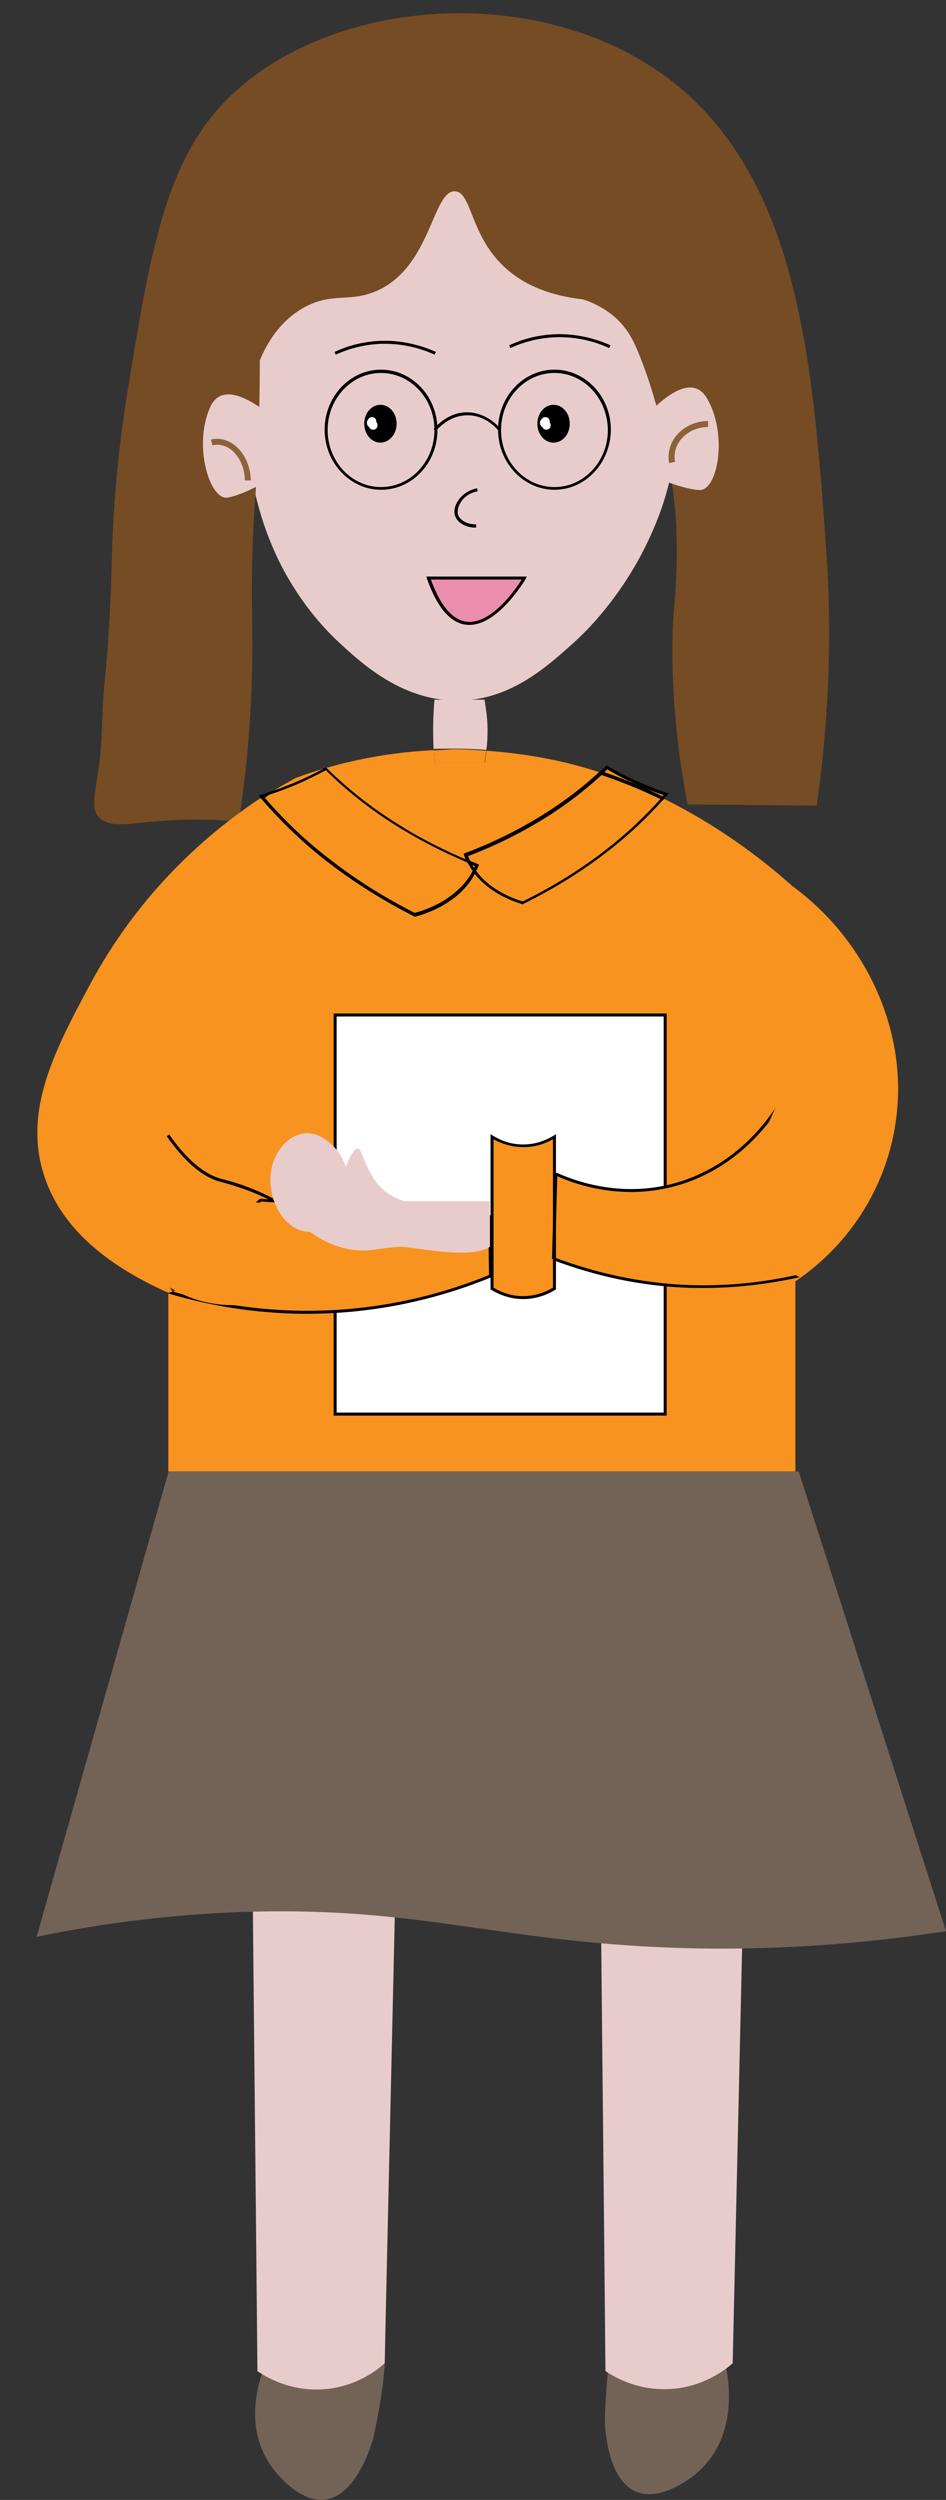 <?xml version="1.0" encoding="utf-8"?>
<!-- Generator: Adobe Illustrator 18.1.1, SVG Export Plug-In . SVG Version: 6.00 Build 0)  -->
<svg xmlns="http://www.w3.org/2000/svg" xmlns:xlink="http://www.w3.org/1999/xlink" x="0px" y="0px" viewBox="0 0 315.3 832.5" xml:space="preserve">
<rect x="0" y="0" width="315.3" height="832.5" fill="#333333" stroke="none"/>
<path fill="#736357" d="M91.3,781.5c0,0-16.5,26.6,4,45.3c20.5,18.7,29.1-14.9,29.1-14.9s8.8-37.3,0.2-40.2S91.3,781.5,91.3,781.5z" />
<path fill="#736357" d="M241.1,784.6c0,0,9.6,29.8-14.8,43s-24.7-21.5-24.7-21.5s0.5-38.3,9.5-39.1S241.1,784.6,241.1,784.6z" />
<path fill="#E8CCCC" d="M84.2,627c0.5,54.2,1.1,108.4,1.6,162.6c2.3,1.6,10.8,7,22.5,6c10.7-0.9,17.7-6.6,19.9-8.6   c1.2-52.8,2.4-105.6,3.6-158.4L84.2,627z" />
<path fill="#E8CCCC" d="M200.2,627c0.5,54.2,1.1,108.4,1.6,162.6c2.6,1.7,10,6.3,20.5,6c11.9-0.3,19.7-6.7,21.9-8.6   c1.2-52.8,2.4-105.6,3.6-158.4L200.2,627z" />
<path fill="#E8CCCC" d="M87.3,77.1c-5.1,21.4-5.9,39.5-5.7,51.5c0.2,15.8,0.8,35.7,10.7,56.8c2.2,4.7,8.8,17.7,21.3,29.1   c7.4,6.8,21,19.2,39.7,18.8c17.1-0.4,29.1-11.3,38.7-20c2.4-2.2,16.4-15.2,25.7-36.9c3.1-7.1,4.5-12.6,5-14.4   c2.5-9.9,3-18.9,2.9-28.9c-0.2-13.5-1.9-38.6-5.7-48.7C209.8,57.8,154.4,51.1,87.3,77.1z" />
<path fill="#754C24" d="M69.7,39.9C54,60.2,49.2,89.4,42.6,129.7c-3.7,22.6-4.9,41.7-5.3,55.2c-0.4,18.7-1.5,33.1-2.5,43   c-0.9,9-0.6,18.1-1.8,27c-1.3,9.5-2.8,14.4,0,17.3c3.3,3.3,8.5,2.3,17.9,1.4c6.7-0.6,16.5-1.1,28.7-0.1c2.2-14.2,3.2-25.8,3.7-33.6   c1.9-28.5-0.5-40.1,1.6-71.7c0.3-3.8,0.7-10,1.1-19.2c0.4-10,0.6-19.6,0.6-29c2.2-5.3,6.3-12.7,14.2-17.3c9.6-5.6,15.5-1.8,24.7-5.8   c18.3-8,18.6-33.6,26.2-33.2c5.6,0.4,4.9,14.5,16.4,25.2c8,7.5,18.4,9.9,26.2,10.8c2.5,0.8,7.5,2.7,12,7.2c3.2,3.3,4.9,6.8,6,9.4   c11.9,28.1,13.1,59,13.1,59c0.9,24-1.9,25.6-1.2,48.3c0.6,19.1,3.1,34.6,5,44.3c14.3,0.1,28.6,0.2,43,0.4c3-20.9,5.7-50.8,3.1-86.3   c-4.4-60.9-8.9-122.7-52.3-155.7C176.7-8.6,100.6-0.1,69.7,39.9z" />
<path d="M144.8,118.1c-5.6-2.6-11.8-3.8-17.8-3.6c-5.2,0.2-10.3,1.4-15.1,3.6l-0.4-0.9c4.9-2.3,10.1-3.5,15.5-3.7   c6.2-0.2,12.5,1.1,18.3,3.7L144.8,118.1z" />
<path d="M203,115.9c-5.6-2.6-11.8-3.8-17.8-3.6c-5.2,0.2-10.3,1.4-15.1,3.6l-0.4-0.9c4.9-2.3,10.1-3.5,15.5-3.7   c6.2-0.2,12.5,1.1,18.3,3.7L203,115.9z" />
<path d="M127,163.1c-10.3,0-18.8-9-18.8-20c0-11,8.4-20,18.8-20s18.8,9,18.8,20C145.8,154.2,137.4,163.1,127,163.1z M127,124.2   c-9.8,0-17.8,8.5-17.8,19c0,10.5,8,19,17.8,19s17.8-8.5,17.8-19C144.8,132.7,136.8,124.2,127,124.2z" />
<g>
	<ellipse cx="126.8" cy="141.1" rx="5" ry="5.9" />
	<path d="M126.8,147.4c-3,0-5.4-2.8-5.4-6.3s2.4-6.3,5.4-6.3s5.4,2.8,5.4,6.3S129.7,147.4,126.8,147.4z M126.8,135.5    c-2.6,0-4.7,2.5-4.7,5.6c0,3.1,2.1,5.6,4.7,5.6c2.6,0,4.7-2.5,4.7-5.6C131.5,138,129.4,135.5,126.8,135.5z" />
</g>
<g>
	<g>
		<path fill="#FFFFFF" d="M124.4,143.1c1.9,0,1.9-3,0-3C122.4,140.1,122.4,143.1,124.4,143.1L124.4,143.1z" />
	</g>
</g>
<g>
	<g>
		<path fill="#FFFFFF" d="M123.7,142.3c1.9,0,1.9-3,0-3C121.8,139.3,121.8,142.3,123.7,142.3L123.7,142.3z" />
	</g>
</g>
<g>
	<g>
		<path fill="#FFFFFF" d="M124,141.9c1.9,0,1.9-3,0-3C122.1,138.9,122.1,141.9,124,141.9L124,141.9z" />
	</g>
</g>
<path d="M184.8,163.1c-10.3,0-18.8-9-18.8-20c0-11,8.4-20,18.8-20s18.8,9,18.8,20C203.5,154.2,195.1,163.1,184.8,163.1z    M184.8,124.2c-9.8,0-17.8,8.5-17.8,19c0,10.5,8,19,17.8,19s17.8-8.5,17.8-19C202.5,132.7,194.6,124.2,184.8,124.2z" />
<g>
	<ellipse cx="184.5" cy="141.1" rx="5" ry="5.9" />
	<path d="M184.5,147.4c-3,0-5.4-2.8-5.4-6.3s2.4-6.3,5.4-6.3c3,0,5.4,2.8,5.4,6.3S187.5,147.4,184.5,147.4z M184.5,135.5    c-2.6,0-4.7,2.5-4.7,5.6c0,3.1,2.1,5.6,4.7,5.6c2.6,0,4.7-2.5,4.7-5.6C189.2,138,187.1,135.5,184.5,135.5z" />
</g>
<g>
	<g>
		<path fill="#FFFFFF" d="M182.1,143.1c1.9,0,1.9-3,0-3C180.2,140.1,180.2,143.1,182.1,143.1L182.1,143.1z" />
	</g>
</g>
<g>
	<g>
		<path fill="#FFFFFF" d="M181.4,142.3c1.9,0,1.9-3,0-3C179.5,139.3,179.5,142.3,181.4,142.3L181.4,142.3z" />
	</g>
</g>
<g>
	<g>
		<path fill="#FFFFFF" d="M181.8,141.9c1.9,0,1.9-3,0-3C179.8,138.9,179.8,141.9,181.8,141.9L181.8,141.9z" />
	</g>
</g>
<path d="M166.2,143.5c-1-1.3-4.9-5.4-10.7-5.2c-5.3,0.1-8.9,3.7-10.2,5.2l-0.8-0.6c1.4-1.6,5.2-5.5,10.9-5.6   c6.2-0.1,10.4,4.2,11.5,5.6L166.2,143.5z" />
<path d="M158.4,175.7c-3.3,0-6.2-1.8-6.8-4.2c-0.4-1.4,0-3.2,1.1-4.8c1.4-2.1,3.7-3.6,6.3-4.1l0.2,1c-2.3,0.4-4.4,1.7-5.6,3.6   c-0.9,1.4-1.2,2.9-1,4c0.5,2,3.2,3.5,6.1,3.4l0,1C158.6,175.7,158.5,175.7,158.4,175.7z" />
<g>
	<path fill="#EB8DAC" d="M142.8,193h31.9C174.8,193,154.8,227,142.8,193z" />
	<path d="M156.4,208.1c-5.7,0-10.5-5.2-14.1-15.4l-0.2-0.7h33.5l-0.4,0.8C174.8,193.4,166.1,208.1,156.4,208.1z M143.6,193    c3.4,9.4,7.8,14.1,12.9,14.1c7.9,0,15.5-11.1,17.4-14.1H143.6z" />
</g>
<path fill="#E8CCCC" d="M211.7,142.8c0,0,16.8-22.2,23.9-10.2c7.1,12,3.6,30.9-2.5,30.6c-6.1-0.4-14.9-4.4-14.9-4.4L211.7,142.8z" />
<path fill="#E8CCCC" d="M94.9,142.6c0,0-19.3-19.8-24.9-6.9c-5.7,12.9,0,31.2,6,30s14.3-6.3,14.3-6.3L94.9,142.6z" />
<path fill="#8C6239" d="M223,154.2c-0.2-1.1-0.7-4.9,2-8.6c2.5-3.4,6.7-5.4,11-5.4l0,2c-3.7,0-7.3,1.7-9.4,4.6c-2.2,3-1.8,6.1-1.6,7   L223,154.2z" />
<path fill="#8C6239" d="M81.6,160c0-4-1.7-7.9-4.4-10.1c-2.8-2.3-5.6-1.8-6.4-1.6l-0.5-1.9c1-0.3,4.6-0.9,8.1,2   c3.2,2.6,5.1,7,5.2,11.6L81.6,160z" />
<g>
	<path fill="#E8CCCC" d="M162.1,249.7c0.3-2,0.4-4.3,0.4-6.5c0-3.6-0.4-6.2-1-10.2c-5.6,0-11.1,0-16.7,0c-0.4,5-0.5,8.4-0.4,12.9    c0,1.2,0.1,2.4,0.1,3.5c2.4-0.1,4.8-0.1,7.3-0.1C155.4,249.3,158.8,249.5,162.1,249.7z" />
	<path fill="#F7931E" d="M108.7,256.1c5.4,5.3,12.8,11.7,22.8,18.1c8.9,5.7,17.5,9.9,24.9,12.9c-0.4-0.9-0.8-1.7-1-2.3    c7.3-2.8,16.3-6.8,25.6-12.6c8.2-5.1,14.6-10.3,19.5-14.8c-11.6-3.9-24.4-6.4-38.3-7.4c-0.2,1.3-0.4,2-0.6,4h-16.7    c-0.1-2-0.2-2.8-0.3-4.2c-18.4,0.9-34,4.8-46.1,9.3c-2.7,1.5-5.8,3.2-9.1,5.4c2.9-0.9,5.9-2.1,9.1-3.4    C102.4,259.4,105.8,257.7,108.7,256.1z" />
	<path fill="#F7931E" d="M264,295c-7.6-6.8-22.4-19-43.1-29.2c-5.1,5.7-11.9,12.4-20.9,19.1c-9.1,6.8-18.1,11.9-25.8,15.7    c-2.9-0.8-9.1-3-14-8.1c-0.8-0.9-1.5-1.7-2.2-2.6c-0.9,1.9-2.4,4.1-4.7,6.4c-5.4,5.2-12.2,7.4-15.3,8.2    c-8.2-4.2-17.8-9.8-27.6-17.3c-10.1-7.7-17.6-15.3-23-21.8c-16.9,11.1-40.5,30.7-57.7,63c-10.8,20.2-20.7,39-16.1,59.1    c4.6,20.1,21.5,33.7,42.5,43V490h209v-63.3c19-12.9,31.1-32.9,33.7-55.1C302.3,342.7,288.5,312.9,264,295z M89.9,409.3    c0.8,2.3,0,4.7-2.1,6c-0.8,0.5-1.7,0.7-2.6,0.7c1.1,1.5,2.3,3,3.4,4.5c1.6,2.2,0.3,5.6-1.8,6.8c-2.4,1.4-4.8,0.5-6.5-1.4    c-1.5,2-4.4,2.7-6.6,1.4c-0.9-0.6-1.8-1.1-2.7-1.5c-0.3,2.2-1.9,4.1-4.8,4.1c-0.4,0-0.7,0-1-0.1c-0.8,1.2-2.1,2.1-4,2.1    c-6.4,0-6.4-10,0-10c0.4,0,0.7,0,1,0.1c0.1-0.2,0.2-0.3,0.3-0.4c-0.2-0.5-0.3-1.1-0.3-1.7c0-2.7,2.3-5.1,5-5c1.9,0,3.8,0.4,5.6,0.9    c-1-1.4-2-2.9-2.9-4.4c-3.3-5.3,4.8-10.2,8.3-5.5c0,0,0,0,0,0c-0.1-2.8,2.4-4.9,5-5c0.3,0,0.6,0,0.9,0.1c0.8-0.6,1.8-1.1,3.1-1.1    C92.6,400,93.5,407,89.9,409.3z" />
	<path fill="#F7931E" d="M161.5,254c0.2-2,0.4-2.7,0.6-4c-3.3-0.2-6.8-0.5-10.2-0.5c-2.5,0-4.9,0.3-7.3,0.4c0.1,1.3,0.2,2.1,0.3,4.1    H161.5z" />
	<g>
		<path fill="#F7931E" d="M87.1,265.1c0.1,0.2,0.3,0.3,0.4,0.5c0.6-0.4,1.2-0.8,1.8-1.2C88.6,264.7,87.9,264.9,87.1,265.1z" />
		<path d="M87.4,266.3l-1.2-1.4l0.7-0.2c0.7-0.2,1.5-0.5,2.2-0.7l3.8-1.2l-3.3,2.1c-0.6,0.4-1.2,0.8-1.8,1.2L87.4,266.3z" />
	</g>
	<g>
		<path fill="#F7931E" d="M110.6,287.3c9.8,7.5,19.4,13.1,27.6,17.3c3.1-0.8,9.9-3,15.3-8.2c2.3-2.3,3.8-4.5,4.7-6.4     c-0.7-1-1.3-2-1.8-2.9c-7.4-3.1-16-7.2-24.9-12.9c-10-6.4-17.4-12.8-22.8-18.1c-2.9,1.6-6.3,3.3-10.2,4.9     c-3.2,1.4-6.3,2.5-9.1,3.4c-0.6,0.4-1.2,0.8-1.8,1.2C93,272,100.5,279.6,110.6,287.3z" />
		<path d="M138.1,305.2l-0.2-0.1c-10-5.1-19.3-10.9-27.7-17.3c-8.7-6.6-16.4-14-23.1-21.8l-0.4-0.4l0.5-0.3c0.6-0.4,1.2-0.8,1.8-1.2     l0.1-0.1c3.1-1,6.2-2.2,9.1-3.4c3.5-1.5,6.9-3.1,10.1-4.9l0.3-0.2l0.3,0.3c6.7,6.6,14.3,12.7,22.7,18c7.6,4.9,16,9.2,24.8,12.9     l0.2,0.1l0.1,0.2c0.5,1,1.1,1.9,1.8,2.9l0.2,0.2l-0.1,0.3c-1.2,2.4-2.8,4.5-4.8,6.5c-4.9,4.8-11.2,7.2-15.5,8.4L138.1,305.2z      M88.3,265.7c6.5,7.6,14.1,14.8,22.6,21.2c8.3,6.4,17.5,12.1,27.3,17.1c4.2-1.1,10.2-3.5,14.9-8.1c1.9-1.8,3.4-3.8,4.5-6     c-0.6-0.8-1.1-1.7-1.6-2.6c-8.8-3.7-17.1-8-24.8-12.9c-8.4-5.3-16-11.4-22.6-17.9c-3.2,1.7-6.5,3.3-9.9,4.8     c-2.9,1.2-6,2.4-9.1,3.4C89.1,265.1,88.7,265.4,88.3,265.7z" />
	</g>
	<g>
		<path fill="#F7931E" d="M222,264.6c-3.2-1.1-6.7-2.4-10.4-4.1c-3.6-1.6-6.7-3.3-9.3-4.9c-0.6,0.6-1.2,1.2-1.9,1.8     c7.4,2.5,14.2,5.4,20.5,8.4C221.3,265.4,221.7,265,222,264.6z" />
		<path d="M221,266.5l-0.3-0.2c-6.7-3.3-13.6-6.1-20.5-8.4l-0.8-0.3l0.6-0.6c0.6-0.6,1.3-1.2,1.9-1.8l0.3-0.3l0.3,0.2     c3,1.7,6.1,3.4,9.3,4.8c3.3,1.5,6.8,2.9,10.4,4.1l0.7,0.2l-0.5,0.6c-0.4,0.4-0.7,0.8-1.1,1.3L221,266.5z M201.4,257.2     c6.5,2.2,13,4.9,19.4,8c0.1-0.1,0.2-0.3,0.4-0.4c-3.3-1.1-6.6-2.4-9.8-3.9c-3.1-1.4-6.2-3-9-4.7     C202,256.6,201.7,256.9,201.4,257.2z" />
	</g>
	<g>
		<path fill="#F7931E" d="M155.3,284.8c0.2,0.7,0.6,1.5,1,2.3c0.9,0.4,1.8,0.7,2.6,1.1c-0.2,0.6-0.5,1.2-0.8,1.9     c0.6,0.8,1.3,1.7,2.2,2.6c4.9,5,11.1,7.2,14,8.1c7.6-3.7,16.6-8.8,25.8-15.7c9-6.7,15.8-13.4,20.9-19.1c-6.3-3.1-13.2-6-20.5-8.4     c-4.9,4.5-11.3,9.7-19.5,14.8C171.6,278,162.7,282,155.3,284.8z" />
		<path d="M174.3,301.2l-0.2-0.1c-4-1.2-9.7-3.6-14.2-8.2c-0.8-0.8-1.5-1.7-2.2-2.6l-0.2-0.2l0.1-0.3c0.2-0.5,0.4-0.9,0.6-1.4     c-0.7-0.3-1.4-0.6-2.2-0.9l-0.2-0.1l-0.1-0.2c-0.4-0.8-0.8-1.6-1-2.4l-0.2-0.5l0.5-0.2c9.1-3.4,17.7-7.7,25.5-12.5     c7.1-4.4,13.6-9.3,19.4-14.7l0.2-0.2l0.3,0.1c6.9,2.3,13.8,5.2,20.6,8.5l0.6,0.3l-0.4,0.5c-6.1,6.9-13.2,13.4-21,19.2     c-7.9,5.9-16.6,11.2-25.8,15.7L174.3,301.2z M158.7,290c0.6,0.8,1.2,1.6,1.9,2.3c4.3,4.4,9.7,6.7,13.6,7.9     c9.2-4.5,17.7-9.7,25.5-15.5c7.6-5.7,14.4-11.9,20.4-18.6c-6.4-3.1-13-5.8-19.6-8c-5.8,5.3-12.3,10.3-19.3,14.6     c-7.8,4.8-16.3,9-25.2,12.4c0.2,0.5,0.5,1.1,0.7,1.7c0.8,0.3,1.6,0.7,2.4,1l0.5,0.2l-0.2,0.5C159.2,288.9,159,289.4,158.7,290z" />
	</g>
	<g>
		<path fill="#F7931E" d="M156.3,287.1c0.5,0.9,1,1.9,1.8,2.9c0.3-0.7,0.6-1.3,0.8-1.9C158.1,287.8,157.2,287.5,156.3,287.1z" />
		<path d="M158.2,291l-0.5-0.7c-0.7-1-1.3-2-1.8-3l-0.6-1.2l1.2,0.5c0.9,0.4,1.8,0.7,2.6,1.1l0.5,0.2l-0.2,0.5     c-0.2,0.6-0.5,1.3-0.8,1.9L158.2,291z M157.4,288.1c0.2,0.3,0.4,0.6,0.6,0.9c0.1-0.2,0.2-0.4,0.3-0.6     C158,288.3,157.7,288.2,157.4,288.1z" />
	</g>
</g>
<g>
	<rect x="111.7" y="338" fill="#FFFFFF" width="110" height="132.9" />
	<path d="M222.2,471.4h-111V337.5h111V471.4z M112.2,470.4h109V338.5h-109V470.4z" />
</g>
<path d="M90.8,400.1c-2.8-1.5-5.8-2.8-8.8-3.9c-3.6-1.3-6.4-2.1-7.9-2.5c-0.3-0.1-0.6-0.2-0.8-0.2c-5.9-1.6-11.8-6.7-17.7-15.1   l0.8-0.6c5.7,8.2,11.5,13.1,17.1,14.7c0.2,0.1,0.5,0.1,0.8,0.2c1.5,0.4,4.3,1.1,8,2.5c3,1.1,6.1,2.5,8.9,4L90.8,400.1z" />
<g>
	<path fill="#F7931E" d="M185.2,390.8c4.4,2,24.1,10.5,46.2,1.3c14.7-6.1,23.2-17,26.7-22.1l7.7,54.8c-9.9,2.3-22.6,4.1-37.3,3.4    c-18.2-0.8-33.3-5.1-44.1-9.2" />
	<path d="M234.5,428.9c-2,0-4,0-5.9-0.1c-15.1-0.6-30-3.8-44.3-9.2l0.4-0.9c14.2,5.4,29,8.5,44,9.2c12.2,0.5,24.6-0.6,36.7-3.3    l-7.5-53.1c-5,6.9-13.4,15.9-26.2,21.2c-20.8,8.6-39.5,2-46.6-1.3l0.4-0.9c7,3.2,25.4,9.8,45.8,1.3c13.2-5.5,21.7-14.9,26.5-21.9    l0.7-1.1l8,56.5l-0.4,0.1C255.6,427.7,245,428.9,234.5,428.9z" />
</g>
<g>
	<path fill="#F7931E" d="M184.8,429.1c-1.7,1-5.1,2.9-9.8,3c-5.4,0.2-9.3-2-11-3c0-16.8,0-33.7,0-50.5c1.7,1,5.7,3.2,11,3    c4.7-0.1,8.1-2,9.8-3C184.8,395.4,184.8,412.3,184.8,429.1z" />
	<path d="M174.4,432.6c-4.7,0-8.4-1.7-10.7-3.1l-0.2-0.1v-51.7l0.8,0.5c2.3,1.4,6,3.1,10.7,2.9c4.2-0.1,7.5-1.7,9.5-2.9l0.8-0.5    v51.7l-0.2,0.1c-2.1,1.3-5.6,2.9-10,3.1C174.8,432.6,174.6,432.6,174.4,432.6z M164.5,428.8c2.3,1.4,5.9,3,10.5,2.8    c4-0.1,7.3-1.6,9.3-2.8v-49.4c-2.2,1.2-5.3,2.5-9.3,2.6c-4.5,0.1-8.1-1.3-10.5-2.6V428.8z" />
</g>
<rect x="184.3" y="390.8" transform="matrix(1 2.733353e-002 -2.733353e-002 1 11.138 -4.901)" width="1" height="28.3" />
<g>
	<path fill="#F7931E" d="M163.2,405.1l-76.4-5.5l-1.2,1.1c3,1.8,3,6.4-0.1,8.2c0.8,2.2,0,4.5-2.2,5.8c-0.8,0.5-1.8,0.7-2.8,0.6    c1.2,1.4,2.4,2.9,3.6,4.3c1.7,2.1,0.3,5.4-1.9,6.6c-2.5,1.3-5.1,0.5-6.9-1.3c-1.5,1.9-4.7,2.6-6.9,1.3c-1-0.6-1.9-1-2.9-1.4    c-0.4,2.1-2,4-5,4c-0.4,0-0.7,0-1.1-0.1c-0.6,0.8-1.4,1.5-2.6,1.8c11.1,3.3,26.1,6.4,43.9,6.6c27.8,0.3,49.8-6.7,62.8-12    L163.2,405.1z" />
	<path d="M163.7,404.7l-76.9-5.5l-0.2,0l-1.4,1.3c0.3,0.2,0.6,0.3,0.9,0.5l0.9-0.9l75.7,5.4l0.3,19.1c-19.4,7.9-39.8,11.9-60.6,11.9    c-0.6,0-1.1,0-1.7,0c-14.6-0.2-29-2.3-43.1-6.4c-0.5,0.2-1.2,0.4-1.9,0.5c14.6,4.4,29.7,6.7,44.9,6.9c0.6,0,1.1,0,1.7,0    c0,0,0,0,0,0c21,0,41.7-4.1,61.3-12.1l0.3-0.1L163.7,404.7z" />
</g>
<path fill="#736357" d="M56.2,490h210c16.4,51,32.7,102.1,49.1,153.1c-38.5,5.9-70,6.3-91.5,5.5c-57.1-2.1-83.5-13.4-139.5-12   c-30.8,0.8-55.9,5-72.1,8.4C26.9,593.3,41.5,541.7,56.2,490z" />
<path fill="#736357" d="M-95.7,485.1" />
<path fill="#E8CCCC" d="M163.2,400h-28.4c-2.7-0.8-4.8-2-6.6-3.4c-3-2.4-4.6-5.7-5.7-7.9c-2-4-2.1-6.1-3.2-6.2c-0.8-0.1-2,0.9-4,6   c-0.6-1.7-1.9-4.7-4.8-7.4c-1.6-1.5-3.2-2.4-4.5-3c-7.8-3.1-15,4.4-15.8,13c-0.9,8.8,4.8,19.2,13.1,19.1c3.2,2.3,8.1,5.2,14.4,6   c5.8,0.8,8.7-0.7,15.6-1c4.2-0.2,23,4.5,30,0V400z" />
<path fill="#F7931E" d="M61.7,397.3c9.5,1.2,19,2.5,28.5,3.7c4,9.1,8,18.3,12,27.4c-4.8,2.4-21.7,10.3-39,3.6c-3.5-1.4-6.5-3.1-9-5   C56.7,417.1,59.2,407.2,61.7,397.3z" />
<polygon fill="#F7931E" points="258.5,368.7 276.3,384 266.4,425.3 239.6,411" />
</svg>
